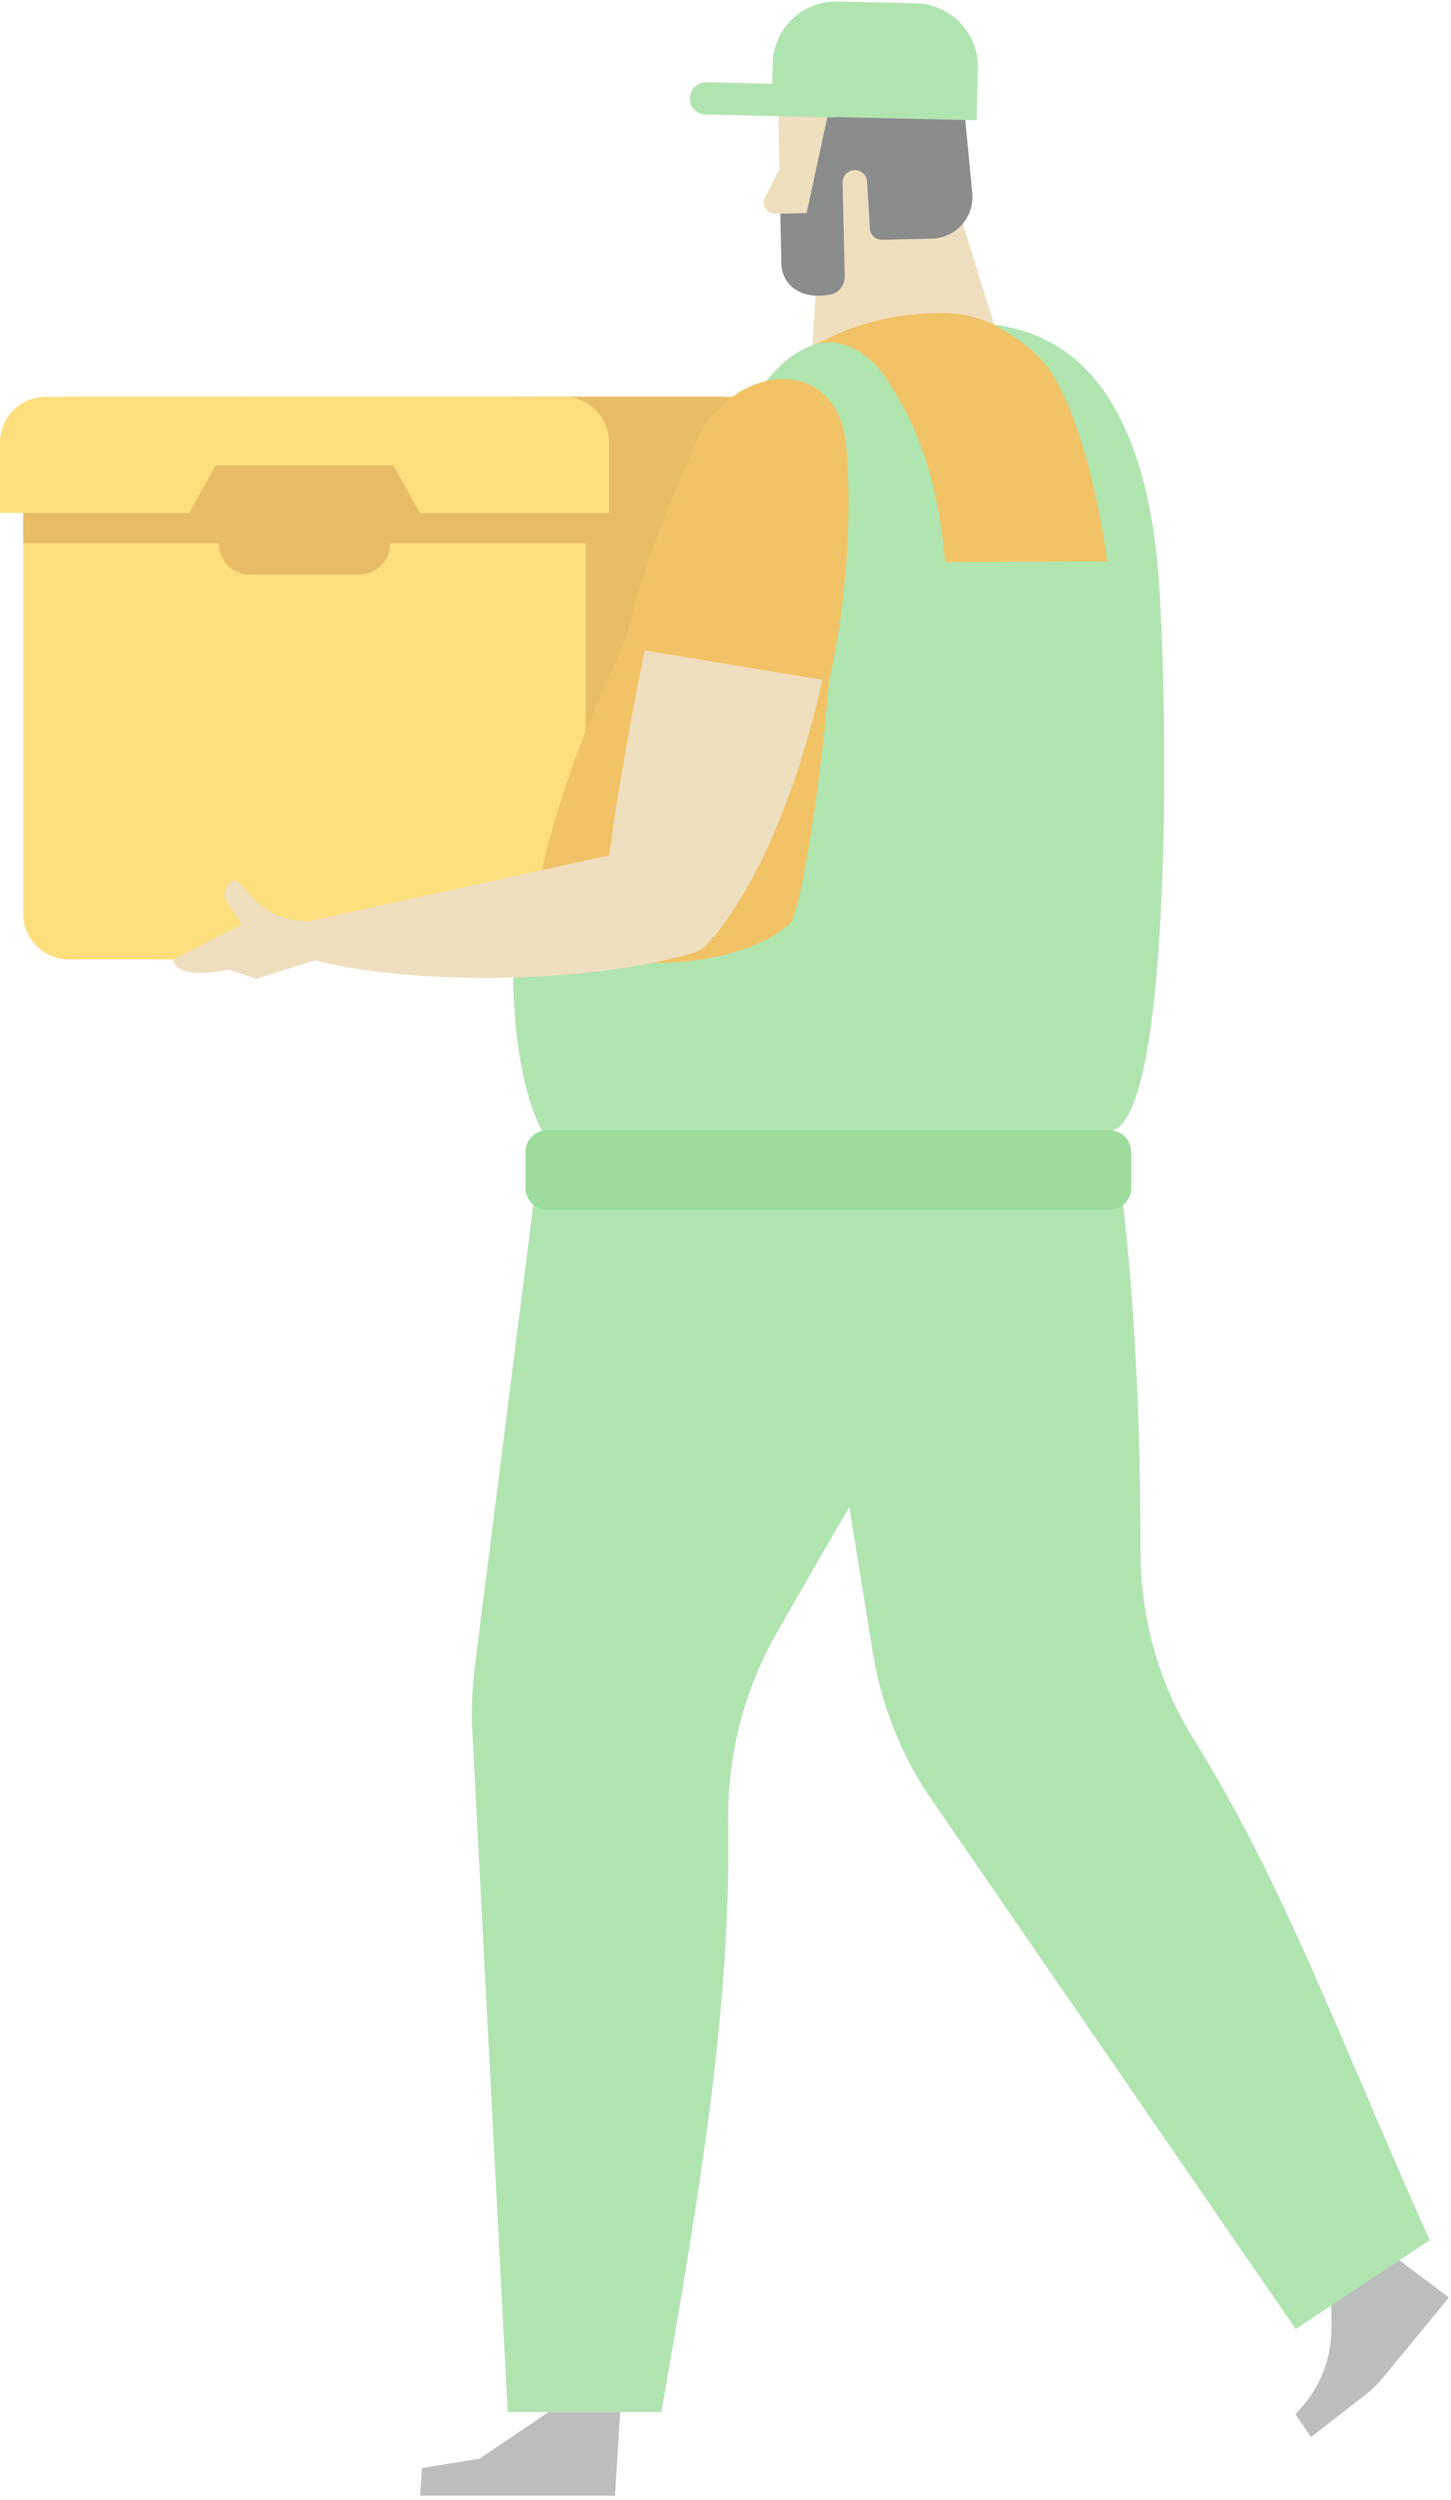 <?xml version="1.0" encoding="UTF-8"?> <svg xmlns="http://www.w3.org/2000/svg" width="231" height="398" viewBox="0 0 231 398" fill="none"><g opacity="0.6"><path d="M39.921 152.734H114.94C118.956 152.734 122.211 149.479 122.211 145.464L122.211 70.445C122.211 66.429 118.956 63.174 114.94 63.174L39.921 63.174C35.906 63.174 32.651 66.429 32.651 70.445L32.651 145.464C32.651 149.479 35.906 152.734 39.921 152.734Z" fill="#D99100"></path><path d="M10.968 152.734H85.987C90.003 152.734 93.258 149.479 93.258 145.464L93.258 70.445C93.258 66.429 90.003 63.174 85.987 63.174L10.968 63.174C6.953 63.174 3.697 66.429 3.697 70.445L3.697 145.464C3.697 149.479 6.953 152.734 10.968 152.734Z" fill="#FBC926"></path><path d="M3.695 86.509H93.262L122.212 97.795V70.435C122.212 66.419 118.957 63.164 114.941 63.164H10.972C6.957 63.164 3.702 66.419 3.702 70.435V86.503L3.695 86.509Z" fill="#D99100"></path><path d="M82.129 63.172H118.634C122.65 63.172 125.905 66.427 125.905 70.443V81.653H74.852V70.443C74.852 66.427 78.107 63.172 82.122 63.172H82.129Z" fill="#D99100"></path><path d="M96.958 70.443V81.653H66.855L62.605 74.053H34.352L30.103 81.653H0V70.443C0 66.427 3.255 63.172 7.271 63.172H89.693C93.709 63.172 96.964 66.427 96.964 70.443H96.958Z" fill="#FBC926"></path><path d="M57.189 91.465H39.76C37.049 91.465 34.852 89.267 34.852 86.557C34.852 83.846 37.049 81.648 39.76 81.648H57.189C59.9 81.648 62.098 83.846 62.098 86.557C62.098 89.267 59.9 91.465 57.189 91.465Z" fill="#D99100"></path><path d="M211.977 370.438L211.927 366.435L220.002 357.727L230.673 365.726L220.287 378.367C219.394 379.456 218.38 380.438 217.266 381.306L208.709 387.95L206.227 384.301L206.904 383.567C210.217 380.001 212.028 375.295 211.971 370.431L211.977 370.438Z" fill="#8F9294"></path><path d="M175.382 168.852C180.037 193.336 181.601 220.64 181.557 246.663C181.538 257.304 184.369 267.785 190.005 276.81C204.515 300.054 213.509 325.204 227.6 356.611L206.276 370.754L147.698 285.589C143.24 278.818 140.269 271.174 138.971 263.168L124.562 174.07L175.375 168.864L175.382 168.852Z" fill="#7BD37C"></path><path d="M87.796 168.852L174.297 168.991C168.046 184.793 139.046 232.774 123.542 260.147C118.374 269.274 115.77 279.61 115.929 290.098C116.366 319.789 111.534 348.086 105.295 383.971H80.829L75.205 275.81C75.022 272.314 75.154 268.805 75.591 265.334L87.802 168.852H87.796Z" fill="#7BD37C"></path><path d="M131.2 26.398L128.945 60.358L161.081 60.757L150.523 26.703L131.2 26.398Z" fill="#E4CA95"></path><path d="M123.411 34.021L126.482 33.951L126.223 22.703L121.783 31.424C121.169 32.627 122.068 34.053 123.417 34.021H123.411Z" fill="#E4CA95"></path><path d="M152.718 18.596L153.016 28.463C153.193 34.404 149.703 39.844 144.231 42.156L135.156 45.994C128.189 48.856 124.402 45.595 124.395 41.826C124.395 41.826 124.161 30.243 123.933 19.324C123.768 11.388 130.057 4.82 137.993 4.637C145.903 4.453 152.484 10.685 152.718 18.596Z" fill="#E4CA95"></path><path d="M108.348 82.475C112.471 71.208 123.364 49.82 150.148 49.82C163.873 49.82 175.412 66.084 178.066 76.097C185.691 104.857 177.147 145.841 177.147 179.914L86.263 179.775C75.553 139.875 101.812 100.342 108.348 82.469V82.475Z" fill="#E89B00"></path><path d="M82.141 147.683C95.39 155.796 117.228 154.7 125.797 146.986C128.786 143.604 138.014 76.616 129.47 63.341C127.874 60.858 125.961 59.712 121.623 61.048C124.302 58.046 125.258 56.824 128.704 55.215C133.878 52.91 138.558 56.71 140.598 59.592C145.74 66.869 149.293 75.811 150.465 89.485L176.261 89.359C174.887 78.82 171.714 66.311 167.527 59.535C165.608 56.425 162.245 53.923 158.262 51.688C165.697 52.631 171.194 56.21 175.108 61.378C180.922 69.06 183.817 80.498 184.615 94.216C186.109 120.075 186.027 177.317 177.141 179.926H86.257C81.919 171.819 81.013 155.637 82.134 147.689L82.141 147.683Z" fill="#7BD37C"></path><path d="M98.735 383.969H87.335L76.346 391.379L67.169 392.88L66.891 397.282H97.905L98.735 383.969Z" fill="#8F9294"></path><path d="M124.241 34.008L128.414 33.913L132.214 16.338L153.355 15.844L154.787 30.733C155.154 34.565 152.19 37.903 148.346 37.992L140.473 38.175C139.422 38.201 138.541 37.39 138.478 36.339L138.041 28.916C137.978 27.864 137.097 27.054 136.046 27.079C134.969 27.105 134.114 27.997 134.14 29.074L134.488 43.945C134.52 45.338 133.589 46.618 132.221 46.877C127.135 47.846 124.399 45.028 124.393 41.83L124.234 34.008H124.241Z" fill="#3E3F40"></path><path d="M132.207 16.326L130.041 15.42C125.367 13.457 124.905 6.99 129.269 4.413C136.767 -0.014 143.753 0.017 150.314 3.741C156.47 7.231 155.153 11.994 153.342 15.832L132.201 16.326H132.207Z" fill="#3E3F40"></path><path d="M106.153 134.148L49.305 146.613L50.008 152.813C62.605 156.328 90.738 157.272 110.112 151.781C114.469 150.546 115.571 144.89 111.98 142.129L106.153 134.148Z" fill="#E4CA95"></path><path d="M130.97 108.102C127.581 123.163 121.926 138.863 113.591 149.225L96.484 141.32C96.953 133.936 99.759 117.703 102.811 102.617L130.97 108.108V108.102Z" fill="#E4CA95"></path><path d="M110.159 71.815C115.39 57.774 133.155 55.748 134.675 70.688C135.467 78.459 135.397 93.26 131.996 108.403L99.398 102.995C102.172 89.264 108.557 76.109 110.159 71.815Z" fill="#E89B00"></path><path d="M36.454 154.352C34.13 154.865 27.872 155.739 27.594 152.731L38.525 147.138L36.138 143.617C35.2 142.236 36.005 140.349 37.651 140.07L40.014 142.705C42.37 145.333 45.777 146.771 49.305 146.619L50.742 152.693L40.837 155.809L36.454 154.365V154.352Z" fill="#E4CA95"></path><path d="M87.113 192.578H176.636C178.546 192.578 180.094 191.03 180.094 189.12V183.376C180.094 181.466 178.546 179.918 176.636 179.918H87.113C85.204 179.918 83.655 181.466 83.655 183.376V189.12C83.655 191.03 85.204 192.578 87.113 192.578Z" fill="#5DC55E"></path><path d="M112.321 18.231L132.518 18.693C133.937 18.725 135.115 17.604 135.147 16.185C135.178 14.766 134.057 13.588 132.639 13.557L112.442 13.094C111.023 13.063 109.845 14.184 109.813 15.602C109.781 17.021 110.902 18.199 112.321 18.231Z" fill="#7BD37C"></path><path d="M155.484 19.156L122.825 18.404L123.017 10.09C123.145 4.525 127.77 0.108 133.336 0.236L145.816 0.524C151.381 0.652 155.798 5.277 155.67 10.843L155.478 19.156L155.484 19.156Z" fill="#7BD37C"></path></g></svg> 
